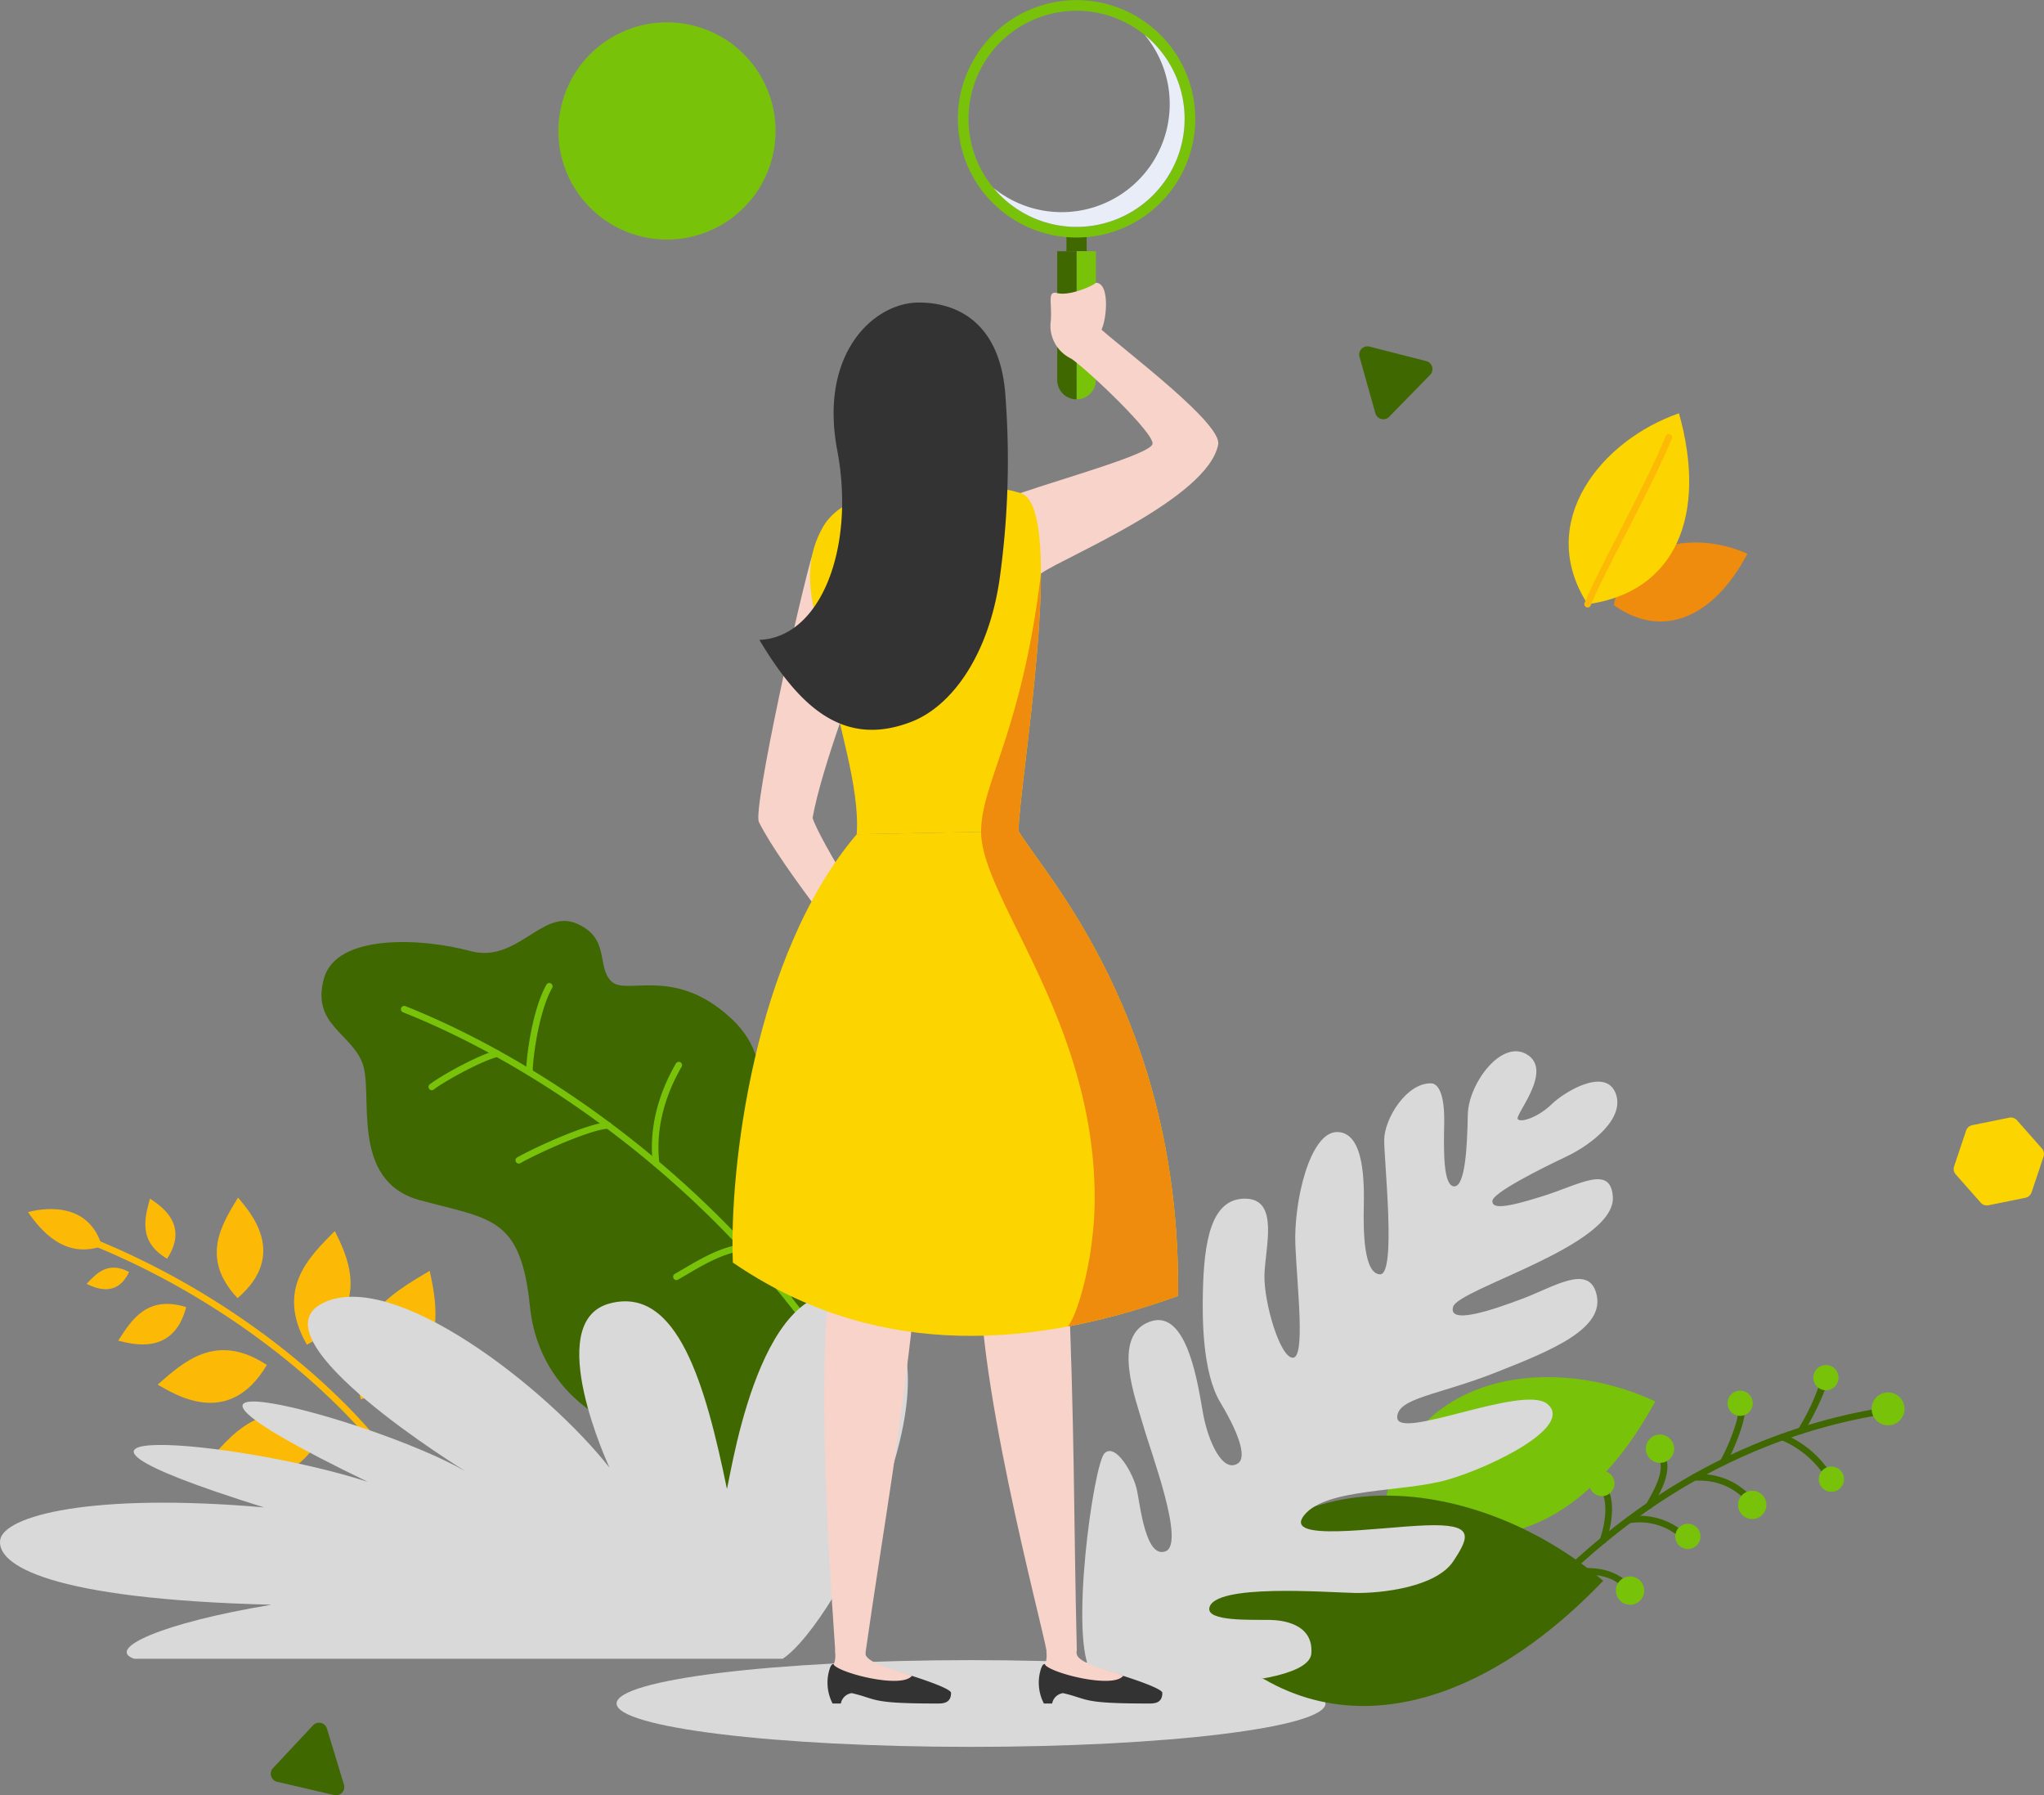 <svg xmlns="http://www.w3.org/2000/svg" width="326" height="286.272" viewBox="0 0 326 286.272">
  <rect x="0" y="0" width="326" height="286.272" fill="#808080" stroke="none"/>
  <g id="Group_815" data-name="Group 815" transform="translate(-268.316 -497.632)">
    <g id="Shadow" transform="translate(366.656 762.354)">
      <g id="Group_784" data-name="Group 784" transform="translate(0 0)">
        <path id="Path_418" data-name="Path 418" d="M830.389,2017.6c0-3.82,25.311-6.915,56.532-6.915s56.533,3.1,56.533,6.915-25.31,6.915-56.533,6.915S830.389,2021.42,830.389,2017.6Z" transform="translate(-830.389 -2010.685)" fill="#d9d9d9"/>
      </g>
    </g>
    <g id="Plants" transform="translate(268.316 563.536)">
      <g id="Group_794" data-name="Group 794" transform="translate(247.736 151.762)">
        <g id="Group_785" data-name="Group 785" transform="translate(0 7.046)">
          <path id="Path_419" data-name="Path 419" d="M1684.805,1810.047a.525.525,0,0,1-.36-.907c7.067-6.651,23.616-22.228,50.956-27.13a.525.525,0,0,1,.185,1.033c-27.033,4.847-43.423,20.274-50.422,26.861A.523.523,0,0,1,1684.805,1810.047Z" transform="translate(-1684.28 -1782.002)" fill="#3f6800"/>
        </g>
        <g id="Group_786" data-name="Group 786" transform="translate(36.023 10.949)">
          <path id="Path_420" data-name="Path 420" d="M1897.776,1811.141a.525.525,0,0,1-.428-.22,15.524,15.524,0,0,0-6.8-5.584.525.525,0,0,1,.3-1,16.392,16.392,0,0,1,7.354,5.98.525.525,0,0,1-.427.829Z" transform="translate(-1890.173 -1804.309)" fill="#3f6800"/>
        </g>
        <g id="Group_787" data-name="Group 787" transform="translate(38.991 1.798)">
          <path id="Path_421" data-name="Path 421" d="M1907.66,1761.2a.525.525,0,0,1-.451-.793,35.647,35.647,0,0,0,3.681-7.993.525.525,0,1,1,1.024.23c-.538,2.4-2.643,6.348-3.8,8.3A.526.526,0,0,1,1907.66,1761.2Z" transform="translate(-1907.135 -1752.006)" fill="#3f6800"/>
        </g>
        <g id="Group_788" data-name="Group 788" transform="translate(26.559 6.766)">
          <path id="Path_422" data-name="Path 422" d="M1836.606,1789.647a.525.525,0,0,1-.449-.795c1.131-1.882,2.933-6.405,2.855-7.9a.525.525,0,1,1,1.049-.054c.1,1.857-1.918,6.687-3,8.493A.524.524,0,0,1,1836.606,1789.647Z" transform="translate(-1836.081 -1780.401)" fill="#3f6800"/>
        </g>
        <g id="Group_789" data-name="Group 789" transform="translate(22.005 17.366)">
          <path id="Path_423" data-name="Path 423" d="M1819.772,1846.107a.523.523,0,0,1-.41-.2,10.009,10.009,0,0,0-8.246-3.844c-.209-.009-.4-.017-.573-.029a.525.525,0,1,1,.071-1.048c.165.011.348.019.549.028a11.073,11.073,0,0,1,9.019,4.237.525.525,0,0,1-.409.853Z" transform="translate(-1810.053 -1840.989)" fill="#3f6800"/>
        </g>
        <g id="Group_790" data-name="Group 790" transform="translate(14.745 13.583)">
          <path id="Path_424" data-name="Path 424" d="M1769.079,1828.735a.525.525,0,0,1-.459-.778l.3-.534c1.207-2.155,2.859-5.108,1.541-7.259a.525.525,0,0,1,.9-.548c1.639,2.676-.187,5.938-1.521,8.32l-.293.527A.526.526,0,0,1,1769.079,1828.735Z" transform="translate(-1768.555 -1819.365)" fill="#3f6800"/>
        </g>
        <g id="Group_791" data-name="Group 791" transform="translate(11.571 24.085)">
          <path id="Path_425" data-name="Path 425" d="M1759.562,1883.073a.524.524,0,0,1-.339-.125,9.8,9.8,0,0,0-8.24-2.418.525.525,0,0,1-.081-1.047,10.822,10.822,0,0,1,9,2.664.525.525,0,0,1-.34.925Z" transform="translate(-1750.418 -1879.389)" fill="#3f6800"/>
        </g>
        <g id="Group_792" data-name="Group 792" transform="translate(7.411 19.374)">
          <path id="Path_426" data-name="Path 426" d="M1727.165,1861.584a.525.525,0,0,1-.5-.693c1.051-3.1,1.154-6.166.257-7.63a.525.525,0,0,1,.9-.548c1.3,2.113.768,5.784-.157,8.515A.525.525,0,0,1,1727.165,1861.584Z" transform="translate(-1726.64 -1852.462)" fill="#3f6800"/>
        </g>
        <g id="Group_793" data-name="Group 793" transform="translate(1.343 32.37)">
          <path id="Path_427" data-name="Path 427" d="M1702.149,1929.978a.522.522,0,0,1-.368-.151c-2.8-2.755-7.353-2.061-9.181-1.636a.525.525,0,1,1-.238-1.022c2-.466,6.983-1.212,10.155,1.909a.525.525,0,0,1-.368.9Z" transform="translate(-1691.955 -1926.741)" fill="#3f6800"/>
        </g>
        <path id="Path_428" data-name="Path 428" d="M1979,1771.12a2.624,2.624,0,1,0-3.71.091A2.625,2.625,0,0,0,1979,1771.12Z" transform="translate(-1923.702 -1762.32)" fill="#79c20a"/>
        <path id="Path_429" data-name="Path 429" d="M1924.8,1745.125a2.01,2.01,0,1,0-2.842.07A2.011,2.011,0,0,0,1924.8,1745.125Z" transform="translate(-1879.861 -1741.729)" fill="#79c20a"/>
        <path id="Path_430" data-name="Path 430" d="M1929.793,1837.66a2.01,2.01,0,1,0-2.842.07A2.01,2.01,0,0,0,1929.793,1837.66Z" transform="translate(-1883.979 -1818.073)" fill="#79c20a"/>
        <path id="Path_431" data-name="Path 431" d="M1846.609,1768.474a2.01,2.01,0,1,0-2.842.07A2.01,2.01,0,0,0,1846.609,1768.474Z" transform="translate(-1815.348 -1760.992)" fill="#79c20a"/>
        <path id="Path_432" data-name="Path 432" d="M1798.956,1889.817a2.01,2.01,0,1,0-2.843.071A2.011,2.011,0,0,0,1798.956,1889.817Z" transform="translate(-1776.032 -1861.105)" fill="#79c20a"/>
        <path id="Path_433" data-name="Path 433" d="M1720.577,1841.625a2.011,2.011,0,1,0-2.842.07A2.011,2.011,0,0,0,1720.577,1841.625Z" transform="translate(-1711.367 -1821.345)" fill="#79c20a"/>
        <path id="Path_434" data-name="Path 434" d="M1856.647,1860.138a2.255,2.255,0,1,0-3.187.079A2.254,2.254,0,0,0,1856.647,1860.138Z" transform="translate(-1823.282 -1836.279)" fill="#79c20a"/>
        <path id="Path_435" data-name="Path 435" d="M1772.564,1808.911a2.255,2.255,0,1,0-3.188.079A2.255,2.255,0,0,0,1772.564,1808.911Z" transform="translate(-1753.91 -1794.014)" fill="#79c20a"/>
        <path id="Path_436" data-name="Path 436" d="M1745.265,1938.227a2.255,2.255,0,1,0-3.188.078A2.256,2.256,0,0,0,1745.265,1938.227Z" transform="translate(-1731.387 -1900.704)" fill="#79c20a"/>
      </g>
      <path id="Path_437" data-name="Path 437" d="M1531.245,1772.446c15.578,11.5,32.166,4.212,43.043-15.835C1558.154,1749.037,1535.444,1751.7,1531.245,1772.446Z" transform="translate(-1310.284 -1599.049)" fill="#79c20a"/>
      <path id="Path_438" data-name="Path 438" d="M1355.751,1879.856c17.152,21.788,42.822,18,65.438-5.556C1401.779,1857.727,1369.414,1852.792,1355.751,1879.856Z" transform="translate(-1165.494 -1688.134)" fill="#3f6800"/>
      <g id="Group_802" data-name="Group 802" transform="translate(51.27 80.946)">
        <path id="Path_439" data-name="Path 439" d="M647.548,1414.606c5.213-5.991,12.994-24.981-.482-36.334-6.1-5.138-8.006-6.137-11.195-5.747-2.077.253-3.682,1.5-5.164.369-2.708-2.074,5.089-11.938-4.016-20.388s-16.65-3.573-19.082-5.883-.125-6.949-5.618-9.261-9.441,6.426-16.907,4.406c-7.766-2.1-21.4-2.792-23.347,4.42s4.124,8.545,6.1,13.313-2.236,18.9,9.237,22.006c11.4,3.084,16.071,2.593,17.545,17.028s14.6,21.288,21.7,20.008,5.3,2.415,1.638,4.468,2.1,5.109,7.338,4.461S641.005,1422.124,647.548,1414.606Z" transform="translate(-561.355 -1336.97)" fill="#3f6800"/>
        <g id="Group_795" data-name="Group 795" transform="translate(12.675 13.554)">
          <path id="Path_440" data-name="Path 440" d="M709.494,1482.417a.525.525,0,0,1-.461-.273c-19-34.77-51.147-57.25-74.9-66.694a.525.525,0,0,1,.388-.976c23.923,9.512,56.3,32.151,75.433,67.167a.525.525,0,0,1-.46.776Z" transform="translate(-633.802 -1414.438)" fill="#79c20a"/>
        </g>
        <g id="Group_796" data-name="Group 796" transform="translate(32.644 9.904)">
          <path id="Path_441" data-name="Path 441" d="M748.464,1408.309a.525.525,0,0,1-.525-.516c-.032-1.926.88-9.782,3.236-13.951a.525.525,0,0,1,.914.517c-2.223,3.933-3.13,11.623-3.1,13.417a.525.525,0,0,1-.516.533Z" transform="translate(-747.938 -1393.576)" fill="#79c20a"/>
        </g>
        <g id="Group_797" data-name="Group 797" transform="translate(17.076 20.625)">
          <path id="Path_442" data-name="Path 442" d="M659.48,1461.221a.525.525,0,0,1-.325-.937c1.661-1.309,7.77-4.712,10.656-5.417a.525.525,0,0,1,.249,1.02c-2.715.663-8.694,3.99-10.256,5.22A.522.522,0,0,1,659.48,1461.221Z" transform="translate(-658.955 -1454.853)" fill="#79c20a"/>
        </g>
        <g id="Group_798" data-name="Group 798" transform="translate(52.698 22.458)">
          <path id="Path_443" data-name="Path 443" d="M863.223,1482.047a.525.525,0,0,1-.522-.472c-.2-2.019-.817-8.162,3.694-15.983a.525.525,0,0,1,.909.525c-4.342,7.528-3.752,13.418-3.558,15.354a.525.525,0,0,1-.47.575Z" transform="translate(-862.556 -1465.329)" fill="#79c20a"/>
        </g>
        <g id="Group_799" data-name="Group 799" transform="translate(30.947 32.091)">
          <path id="Path_444" data-name="Path 444" d="M738.761,1526.991a.525.525,0,0,1-.257-.983c3.421-1.914,11.75-5.592,14.551-5.617h0a.525.525,0,0,1,0,1.05c-2.538.023-10.63,3.571-14.048,5.484A.525.525,0,0,1,738.761,1526.991Z" transform="translate(-738.235 -1520.391)" fill="#79c20a"/>
        </g>
        <g id="Group_800" data-name="Group 800" transform="translate(56.092 51.532)">
          <path id="Path_445" data-name="Path 445" d="M882.482,1637.234a.525.525,0,0,1-.257-.983c.464-.26.96-.551,1.48-.856,2.728-1.6,6.123-3.591,9.522-3.887a.518.518,0,0,1,.568.477.525.525,0,0,1-.477.568c-3.163.275-6.445,2.2-9.082,3.747-.527.309-1.028.6-1.5.866A.521.521,0,0,1,882.482,1637.234Z" transform="translate(-881.957 -1631.506)" fill="#79c20a"/>
        </g>
        <g id="Group_801" data-name="Group 801" transform="translate(73.704 44.334)">
          <path id="Path_446" data-name="Path 446" d="M983.448,1606.881a.525.525,0,0,1-.51-.4c-.867-3.644.081-10.723,2.114-15.781a.525.525,0,0,1,.974.391c-1.964,4.887-2.892,11.682-2.067,15.147a.524.524,0,0,1-.389.632A.517.517,0,0,1,983.448,1606.881Z" transform="translate(-982.617 -1590.367)" fill="#79c20a"/>
        </g>
      </g>
      <path id="Path_447" data-name="Path 447" d="M1256.45,1554.937c2.093,2.736,34.516,3.067,34.986-3.13.366-4.825-4.745-5.321-6.615-5.356-2.946-.055-10.038.279-9.653-1.9.7-3.932,18.743-2.484,23.162-2.4s13.02-.961,15.73-5.03,3.341-6.031-4.4-5.744-22.912,2.752-19.347-1.644,15.788-3.57,22.965-5.669,20.13-8.53,15.776-12.064c-3.894-3.161-23.991,5.993-23.921,2.131.057-3.087,6.439-3.484,15.6-7.09s17.769-7.1,16.128-12.745c-1.318-4.529-6.7-.981-11.659.9s-11.975,4.241-11.159,1.338,25.978-9.758,25.481-17.548c-.331-5.154-5.234-1.984-11.133-.12s-8.112,2.081-8.086.794,7.572-5.094,11.773-7.077,9.548-6.259,7.837-10.237-8.115-.105-10.149,1.872-4.813,3-5.4,2.39,5.664-7.619,1.549-10.269-9.434,4.631-9.524,9.52-.383,11.492-2.166,11.458-1.681-5.694-1.6-10.153-.905-6.254-2.094-6.275c-3.964-.074-7.414,5.669-7.473,8.928s1.98,21.574-.654,21.526-2.674-7-2.607-10.6.221-12.009-4.2-12.09-7.007,11.2-6.708,18.068,1.623,17.962-.415,17.925-4.6-8.752-4.517-13.126,2.433-12.14-3-12.241-6.665,6.559-6.824,15.149c-.066,3.588-.14,12.474,2.787,17.346,3.336,5.55,4.086,8.86,2.834,9.7-2.495,1.671-4.777-3.607-5.55-7.738s-2.405-17.12-8.565-14.831-2.184,12.4-.988,16.627,6.71,18.744,3.542,19.972-4.031-7.2-4.578-9.781-3.387-7.571-5.161-5.844S1252.715,1550.058,1256.45,1554.937Z" transform="translate(-1082.289 -1354.046)" fill="#d9d9d9"/>
      <g id="Group_804" data-name="Group 804" transform="translate(4.468 125.059)">
        <path id="Path_448" data-name="Path 448" d="M305.641,1605.5c-5.969,2.076-9.767-2.521-11.787-5.432C295.727,1599.569,303.429,1598.006,305.641,1605.5Z" transform="translate(-293.854 -1597.753)" fill="#fcba06"/>
        <g id="Group_803" data-name="Group 803" transform="translate(10.398 6.779)">
          <path id="Path_449" data-name="Path 449" d="M399.584,1662.161a.525.525,0,0,1-.414-.2c-7.936-10.194-24.073-24.243-45.559-33.1a.525.525,0,0,1,.4-.971c21.677,8.935,37.968,23.125,45.988,33.426a.525.525,0,0,1-.414.847Z" transform="translate(-353.285 -1627.849)" fill="#fcba06"/>
        </g>
        <path id="Path_450" data-name="Path 450" d="M593.533,1676.273c-3.375-12.307,4.851-16.8,10.991-20.481C605.273,1659.636,608.93,1672.828,593.533,1676.273Z" transform="translate(-540.454 -1644.124)" fill="#fcba06"/>
        <path id="Path_451" data-name="Path 451" d="M538.421,1637.725c-5.083-8.9.417-14.035,4.456-18.12C544.225,1622.444,549.7,1631.97,538.421,1637.725Z" transform="translate(-493.944 -1614.269)" fill="#fcba06"/>
        <path id="Path_452" data-name="Path 452" d="M469.232,1605.141c-6.036-6.41-2.476-11.81.078-16.037C471.007,1591.2,477.5,1598.062,469.232,1605.141Z" transform="translate(-435.812 -1589.104)" fill="#fcba06"/>
        <path id="Path_453" data-name="Path 453" d="M404.256,1599.641c-4.713-2.78-3.522-6.621-2.73-9.585C402.9,1591.016,407.967,1593.984,404.256,1599.641Z" transform="translate(-382.075 -1589.889)" fill="#fcba06"/>
        <path id="Path_454" data-name="Path 454" d="M474.7,1787.177c-10.256-4.65-15.316,1.9-19.373,6.734C458.572,1795.1,469.558,1800.115,474.7,1787.177Z" transform="translate(-427.074 -1751.209)" fill="#fcba06"/>
        <path id="Path_455" data-name="Path 455" d="M429.457,1730.526c-8.115-5.339-13.305-.441-17.413,3.138C414.651,1735.109,423.34,1740.862,429.457,1730.526Z" transform="translate(-391.366 -1703.836)" fill="#fcba06"/>
        <path id="Path_456" data-name="Path 456" d="M386.921,1686.534c-6.337-1.972-8.819,2.226-10.839,5.351C378.066,1692.342,384.857,1694.476,386.921,1686.534Z" transform="translate(-361.695 -1669.069)" fill="#fcba06"/>
        <path id="Path_457" data-name="Path 457" d="M354.012,1653.637c-3.419-1.807-5.289.332-6.78,1.907C348.32,1656.017,351.981,1657.966,354.012,1653.637Z" transform="translate(-337.893 -1641.777)" fill="#fcba06"/>
      </g>
      <g id="Group_805" data-name="Group 805" transform="translate(0 140.257)">
        <path id="Path_458" data-name="Path 458" d="M393.15,1734.313c8.878-5.832,30.756-48.817,13.557-57.149-16.3-7.9-21.474,25.728-22.445,30.095-3.4-16.5-7.843-32.513-18.723-29.6s0,26.2,0,26.2c-9.908-12.617-34.6-32.036-45.841-26.207s22.83,26.735,22.83,26.735c-15.482-8.783-61.75-20.609-15.542,1.714-21.156-6.843-62.413-10.2-16.551,4.073-27.6-2.4-41.614,1.361-42.1,5.245s7.611,9.374,43.284,10.276c-17.619,2.912-26.457,7.034-21.916,8.613Z" transform="translate(-268.316 -1675.969)" fill="#d9d9d9"/>
        <path id="Path_459" data-name="Path 459" d="M630.441,1884.1a1.432,1.432,0,1,0-1.432,1.432A1.432,1.432,0,0,0,630.441,1884.1Z" transform="translate(-564.72 -1846.506)" fill="#d9d9d9"/>
        <path id="Path_460" data-name="Path 460" d="M904.329,1928.663a2.206,2.206,0,1,0-2.206,2.205A2.205,2.205,0,0,0,904.329,1928.663Z" transform="translate(-789.413 -1882.632)" fill="#d9d9d9"/>
        <path id="Path_461" data-name="Path 461" d="M743.258,1836.8a1.883,1.883,0,1,0-1.883,1.883A1.882,1.882,0,0,0,743.258,1836.8Z" transform="translate(-657.056 -1807.109)" fill="#d9d9d9"/>
      </g>
      <path id="Path_462" data-name="Path 462" d="M1739.467,1002.02c7.835,5.609,16.034,1.859,21.3-8.194C1752.683,990.177,1741.4,991.666,1739.467,1002.02Z" transform="translate(-1482.076 -971.429)" fill="#ef8b0d"/>
      <g id="Group_807" data-name="Group 807" transform="translate(250.19 0)">
        <path id="Path_463" data-name="Path 463" d="M1701.333,904.75c14.117-1.931,19.118-14.289,14.563-30.438C1703.5,878.6,1692.9,891.657,1701.333,904.75Z" transform="translate(-1698.307 -874.312)" fill="#fcd400"/>
        <g id="Group_806" data-name="Group 806" transform="translate(2.501 3.286)">
          <path id="Path_464" data-name="Path 464" d="M1713.127,920.772a.525.525,0,0,1-.486-.724c1.04-2.538,3.133-6.615,5.348-10.932,2.676-5.211,5.708-11.119,7.607-15.7a.525.525,0,0,1,.97.4c-1.916,4.618-4.959,10.545-7.643,15.774-2.205,4.3-4.288,8.354-5.311,10.85A.525.525,0,0,1,1713.127,920.772Z" transform="translate(-1712.602 -893.095)" fill="#fcba06"/>
        </g>
      </g>
    </g>
    <g id="Speech_bubbles" data-name="Speech bubbles" transform="translate(353.813 497.632)">
      <circle id="Ellipse_2" data-name="Ellipse 2" cx="17.32" cy="17.32" r="17.32" transform="translate(0 33.687) rotate(-76.524)" fill="#79c20a"/>
    </g>
    <g id="Magnifier" transform="translate(421.088 497.652)">
      <g id="Group_809" data-name="Group 809" transform="translate(0 0)">
        <g id="Group_808" data-name="Group 808" transform="translate(15.843 37.282)">
          <rect id="Rectangle_440" data-name="Rectangle 440" width="2.76" height="3.219" transform="translate(4.696 0.001) rotate(90.011)" fill="#3f6800"/>
          <path id="Path_465" data-name="Path 465" d="M1252.779,747.139V726.607h-3.085v23.617A3.086,3.086,0,0,0,1252.779,747.139Z" transform="translate(-1246.608 -723.847)" fill="#79c20a"/>
          <path id="Path_466" data-name="Path 466" d="M1232.058,726.607v20.532a3.086,3.086,0,0,0,3.086,3.086V726.607Z" transform="translate(-1232.057 -723.847)" fill="#3f6800"/>
        </g>
        <path id="Path_467" data-name="Path 467" d="M1173.817,503.289a18.929,18.929,0,1,0,0,26.77A18.93,18.93,0,0,0,1173.817,503.289Zm-13.287,30.619a17.234,17.234,0,1,1,17.135-17.332A17.234,17.234,0,0,1,1160.53,533.908Z" transform="translate(-1141.503 -497.745)" fill="#79c20a"/>
        <path id="Path_468" data-name="Path 468" d="M1198.092,529.5a17.234,17.234,0,0,1-24.12,24.395,17.234,17.234,0,1,0,24.12-24.395Z" transform="translate(-1168.291 -523.948)" fill="#e9edf7" style="mix-blend-mode: multiply;isolation: isolate"/>
      </g>
    </g>
    <g id="Woman" transform="translate(385.141 542.728)">
      <g id="Group_810" data-name="Group 810" transform="translate(39.509 155.312)">
        <path id="Path_469" data-name="Path 469" d="M1172.442,1705.905c-.7-4.2-11.986-45.995-10.43-62.82h13.759c1.219,28.567.961,40.328,1.5,62.691C1177.236,1707.332,1173.119,1708.215,1172.442,1705.905Z" transform="translate(-1161.864 -1643.085)" fill="#f7d3c9"/>
        <path id="Path_470" data-name="Path 470" d="M1219.135,2018.877a2.043,2.043,0,0,0-1.739,1.655h-1.32a7.219,7.219,0,0,1-.612-5c.43-1.773.886-1.347,1.346-.886,1.05.852,5.334,1.134,5.671-.305,1.106.167,12.49,3.441,12.49,4.494,0,1.705-1.338,1.7-2.249,1.7C1221.953,2020.532,1223.38,2019.87,1219.135,2018.877Z" transform="translate(-1205.922 -1949.302)" fill="#333"/>
        <path id="Path_471" data-name="Path 471" d="M1225.964,1996.429c-.369-1.623-5.062-2.84-4.819,0a3.849,3.849,0,0,1-.246,1.809h0c.943,1.352,10.854,3.884,12.471,1.781C1232.244,1999.413,1225.964,1998.149,1225.964,1996.429Z" transform="translate(-1210.57 -1933.203)" fill="#f7d3c9"/>
      </g>
      <g id="Group_811" data-name="Group 811" transform="translate(14.636 155.312)">
        <path id="Path_472" data-name="Path 472" d="M1021.446,1705.905c-.23-4.25-3.657-46.271-.249-62.82l13.588,1.1c-3.011,28.5-5.431,40.512-8.523,62.129C1026.053,1707.854,1021.864,1708.276,1021.446,1705.905Z" transform="translate(-1019.696 -1643.085)" fill="#f7d3c9"/>
        <path id="Path_473" data-name="Path 473" d="M1026.517,2018.877a2.043,2.043,0,0,0-1.739,1.655h-1.32a7.219,7.219,0,0,1-.612-5c.43-1.773.886-1.347,1.346-.886,1.05.852,5.334,1.134,5.67-.305,1.105.167,12.49,3.441,12.49,4.494,0,1.705-1.337,1.7-2.249,1.7C1029.334,2020.532,1030.761,2019.87,1026.517,2018.877Z" transform="translate(-1022.13 -1949.302)" fill="#333"/>
        <path id="Path_474" data-name="Path 474" d="M1033.345,1996.429c-.369-1.623-5.062-2.84-4.818,0a3.847,3.847,0,0,1-.246,1.809h0c.943,1.352,10.854,3.884,12.471,1.781C1039.625,1999.413,1033.345,1998.149,1033.345,1996.429Z" transform="translate(-1026.778 -1933.203)" fill="#f7d3c9"/>
      </g>
      <path id="Path_475" data-name="Path 475" d="M968.332,1001.144c-1.939,6.136-9.644,40.894-8.64,42.972,3.5,7.153,16.99,23.766,16.99,23.766s2.073,9.009,5.914,10.137,4.607-.083,4.989-.62c.911-1.277-4.592-7.266-3.34-8.454,1.077-.582,2.054-1.072,2.476-1.283-2.686-.612-2.515-2.244-4.444-3.147-3.257-1.524-12.93-17.586-14.023-21.037,1.408-7.918,7.16-23.08,9.613-29.166S968.332,1001.144,968.332,1001.144Z" transform="translate(-955.481 -958.146)" fill="#f7d3c9"/>
      <g id="Group_812" data-name="Group 812" transform="translate(42.709 7.218)">
        <path id="Path_476" data-name="Path 476" d="M1183.39,822.942c6.939-2.383,20.505-6.169,21.034-7.786.512-1.567-10.111-11.648-12.935-13.64-2.185-1.542,3.254-5.982,4.806-4.626,4.694,4.1,19.242,15.055,18.615,18.316-1.648,8.582-24.375,17.891-28.093,20.449-3.412,2.348-3.457,1.235-5.553-2.66S1180.127,824.063,1183.39,822.942Z" transform="translate(-1180.153 -796.637)" fill="#f7d3c9"/>
      </g>
      <g id="Group_813" data-name="Group 813" transform="translate(0 32.068)">
        <path id="Path_477" data-name="Path 477" d="M1039.982,994.031c-.078-6.716,7.841-51.636.312-53.9-7.58-2.282-26.883-2.81-31.554,5.475s.04,16.175,1.135,23.529,4.835,17.818,4.286,25.407C1017.281,994.5,1039.982,994.031,1039.982,994.031Z" transform="translate(-994.348 -938.673)" fill="#fcd400"/>
        <path id="Path_478" data-name="Path 478" d="M981.678,1255.081c3.826,6.623,25.912,29.867,25.43,74.122-25.57,9.238-49.75,9.227-71-5.315-.617-14.528,3.242-48.928,19.752-68.3C962.2,1255.474,981.678,1255.081,981.678,1255.081Z" transform="translate(-936.044 -1199.722)" fill="#fcd400"/>
        <path id="Path_479" data-name="Path 479" d="M1176.551,1140.45a113.178,113.178,0,0,0,17.561-4.865c.482-44.256-21.6-67.5-25.43-74.122-.052-4.544,3.555-26.58,3.562-41.059-3.062,25.529-9.654,33.591-9.537,41.313.16,10.559,17.979,29.862,18.11,57.973C1180.862,1129.337,1178.135,1138.478,1176.551,1140.45Z" transform="translate(-1123.049 -1006.104)" fill="#ef8b0d"/>
      </g>
      <path id="Path_480" data-name="Path 480" d="M985.838,773.387c-7.075.081-15.793,8.124-12.873,23.545s-2.57,29.871-12.42,30.24c6.375,10.646,13.387,17.27,24.258,13.06,6.545-2.535,12.614-10.955,14.2-23.811a135.955,135.955,0,0,0,.805-27.882C999.093,776.413,991.9,773.318,985.838,773.387Z" transform="translate(-956.258 -770.236)" fill="#333"/>
      <g id="Group_814" data-name="Group 814" transform="translate(50.745 0)">
        <path id="Path_481" data-name="Path 481" d="M1229.386,767.48a5.784,5.784,0,0,1-3.277-6.049c.214-2.926-.605-4.811,1.023-4.406,1.978.491,5.66-1.132,6.171-1.642,2.212,0,1.765,5.646.89,7.472C1233.454,764.392,1229.386,767.48,1229.386,767.48Z" transform="translate(-1226.086 -755.382)" fill="#f7d3c9"/>
      </g>
    </g>
    <g id="Secondary_shapes" data-name="Secondary shapes" transform="translate(311.5 552.855)">
      <path id="Path_482" data-name="Path 482" d="M2058.138,1516.161l-5.886,1.195a1.314,1.314,0,0,0-.985.87l-1.909,5.695a1.314,1.314,0,0,0,.262,1.289l3.978,4.5a1.313,1.313,0,0,0,1.246.417l5.886-1.194a1.316,1.316,0,0,0,.985-.87l1.909-5.7a1.315,1.315,0,0,0-.261-1.288l-3.978-4.5A1.315,1.315,0,0,0,2058.138,1516.161Z" transform="translate(-1780.877 -1393.161)" fill="#fcd400"/>
      <path id="Path_483" data-name="Path 483" d="M1507.409,814.936l2.526,9a1.314,1.314,0,0,0,2.206.563l6.528-6.685a1.314,1.314,0,0,0-.615-2.192L1509,813.307A1.314,1.314,0,0,0,1507.409,814.936Z" transform="translate(-1333.761 -813.264)" fill="#3f6800"/>
      <path id="Path_484" data-name="Path 484" d="M521.879,2068.137l-6.383,6.823a1.314,1.314,0,0,0,.662,2.178l9.1,2.116a1.315,1.315,0,0,0,1.556-1.663l-2.719-8.939A1.313,1.313,0,0,0,521.879,2068.137Z" transform="translate(-515.14 -1848.24)" fill="#3f6800"/>
    </g>
  </g>
</svg>

